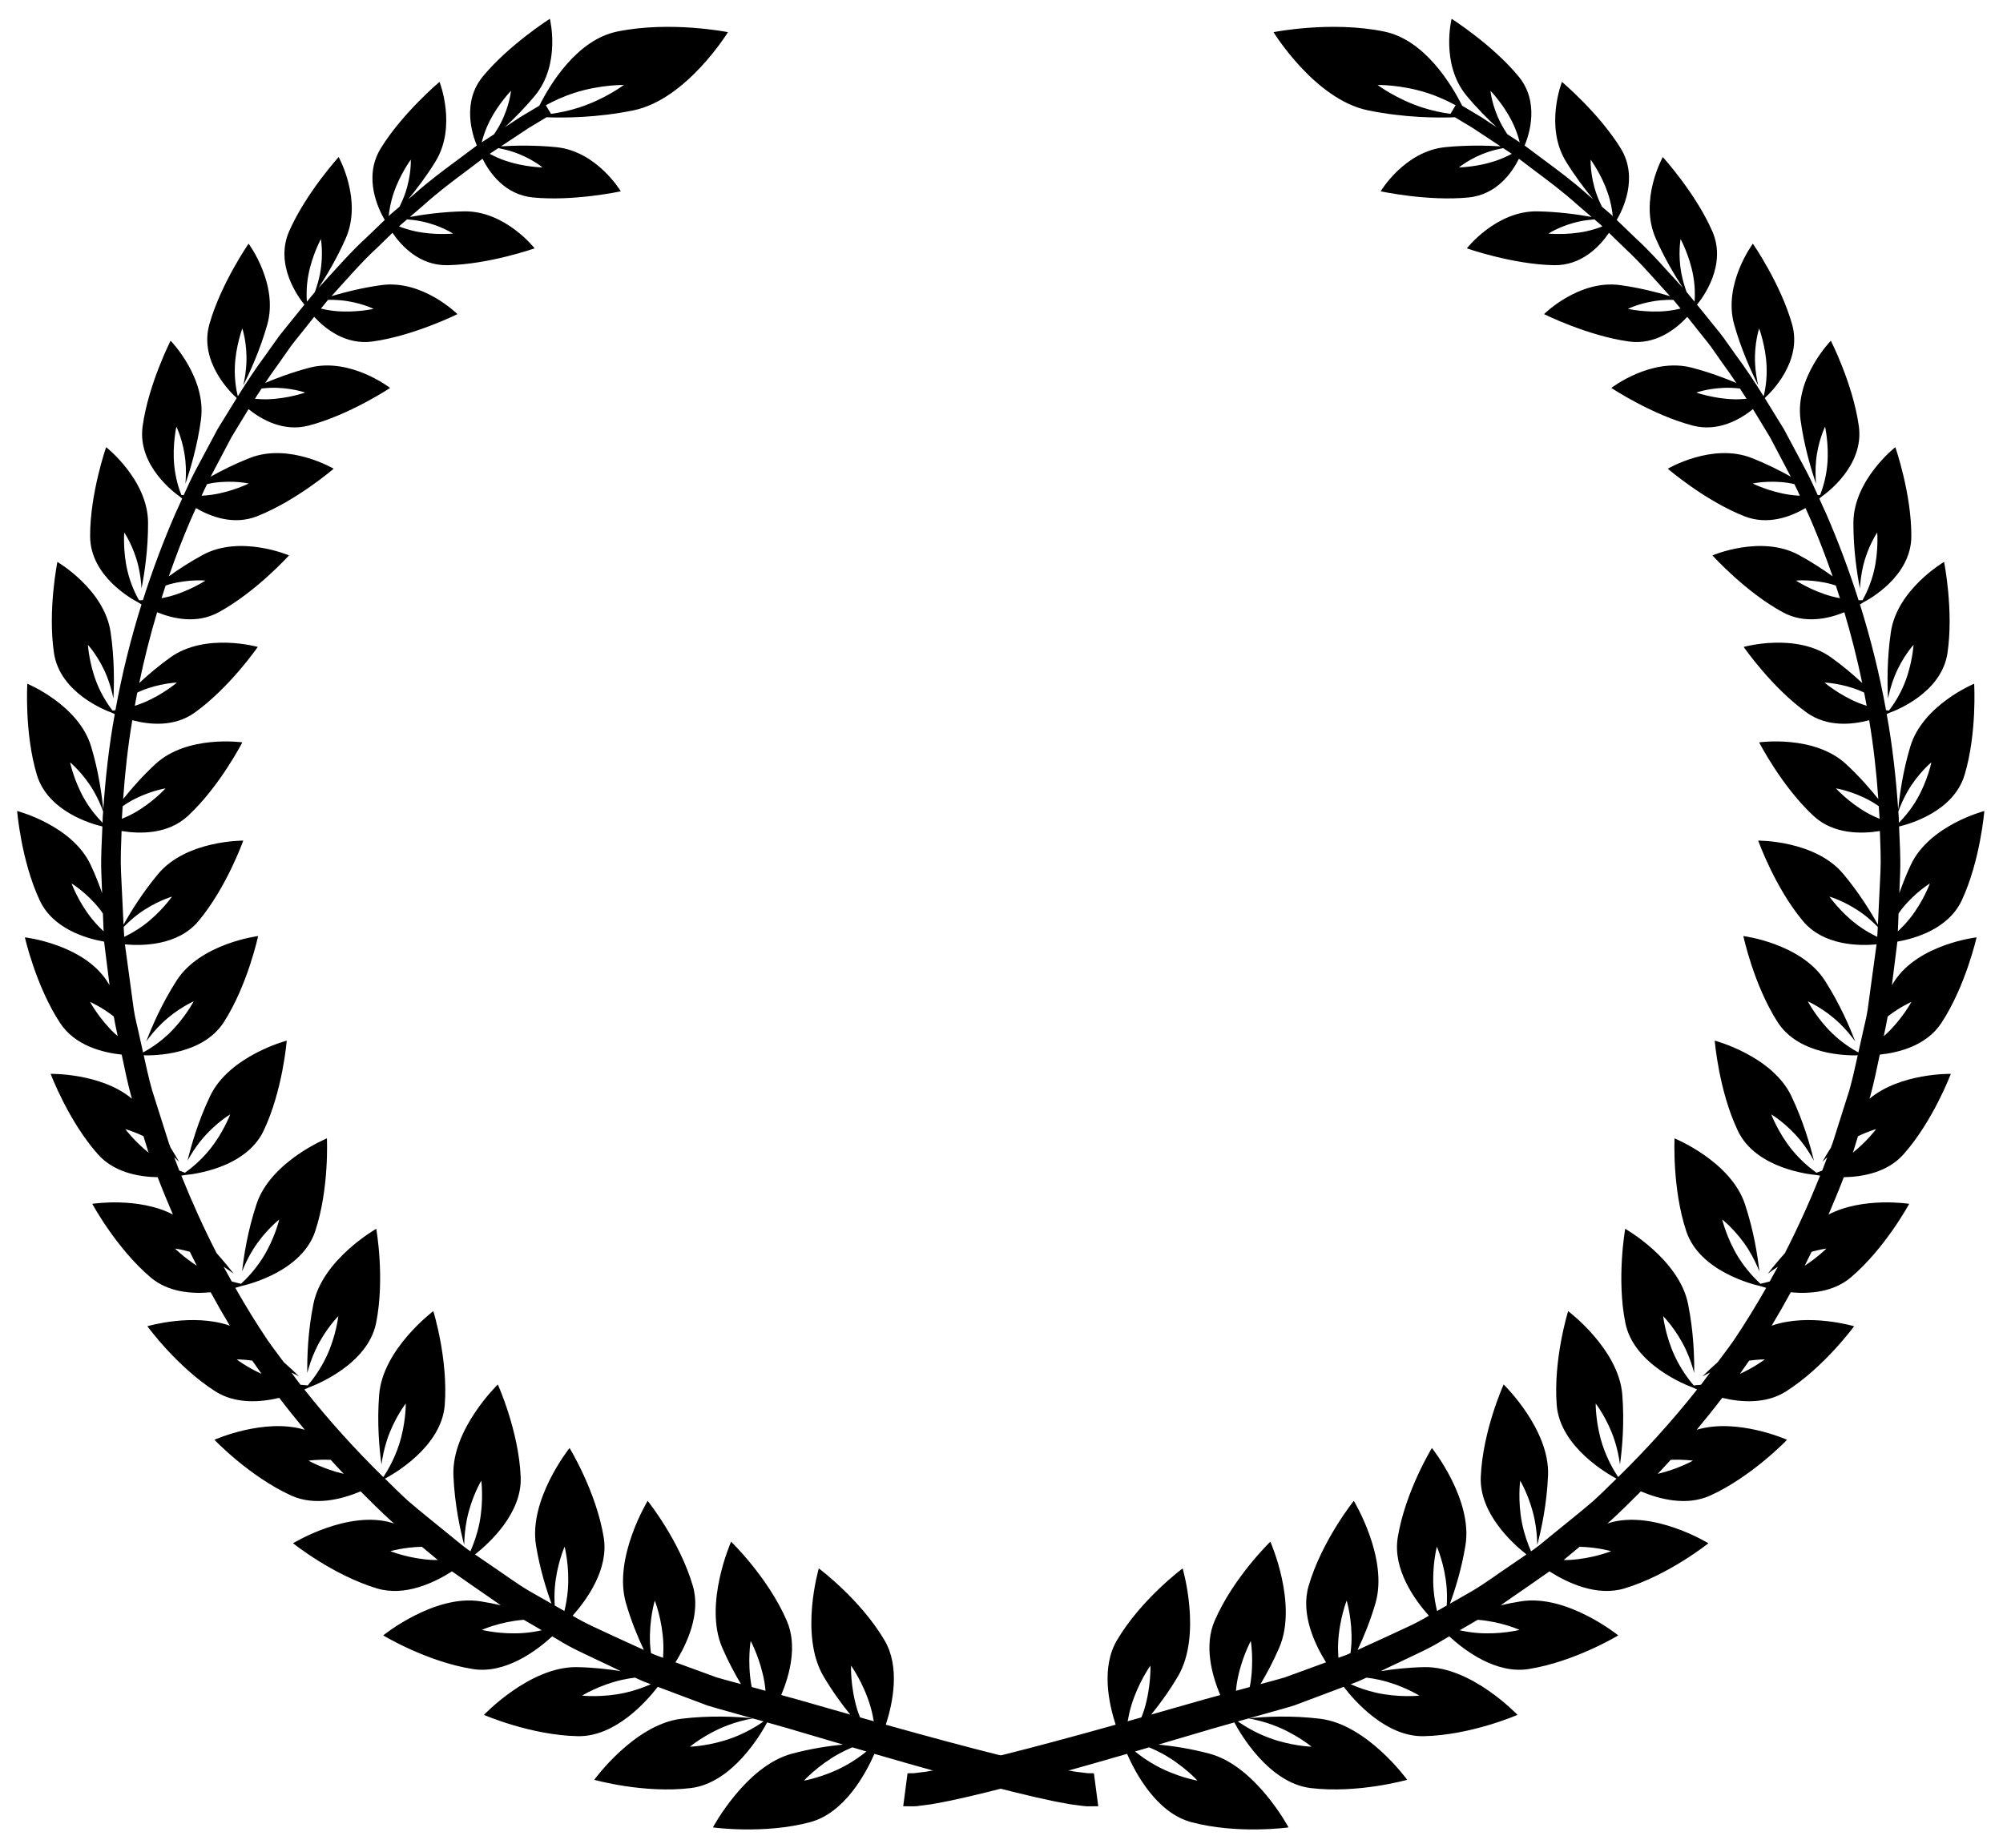 <?xml version="1.0" encoding="UTF-8"?>
<!DOCTYPE svg PUBLIC "-//W3C//DTD SVG 1.1//EN" "http://www.w3.org/Graphics/SVG/1.1/DTD/svg11.dtd">
<svg version="1.1" xmlns="http://www.w3.org/2000/svg" xmlns:xlink="http://www.w3.org/1999/xlink" x="0" y="0" width="505" height="466" viewBox="0, 0, 505, 466">
  <g id="Layer_1">
    <path d="M216.834,433.068 C216.589,432.411 216.33,431.779 216.115,431.068 C214.356,425.237 214.564,420.018 214.564,420.018 C214.564,420.018 217.625,424.251 219.383,430.082 C219.804,431.477 220.083,432.8 220.308,434.059 C219.163,433.732 218.008,433.403 216.834,433.068 z M213.196,445.217 C207.856,448.147 202.706,449.024 202.706,449.024 C202.706,449.024 206.214,445.153 211.555,442.224 C212.696,441.599 213.82,441.075 214.894,440.627 C216.093,440.981 217.279,441.331 218.448,441.675 C217.026,442.816 215.274,444.077 213.196,445.217 z M189.544,425.427 C189.502,425.209 189.44,425.02 189.403,424.797 C188.4,418.864 189.259,413.8 189.259,413.8 C189.259,413.8 191.744,418.354 192.747,424.286 C192.868,425.002 192.935,425.686 193.007,426.369 C191.864,426.06 190.705,425.743 189.544,425.427 z M184.752,438.2 C179.123,440.322 173.938,440.47 173.938,440.47 C173.938,440.47 177.879,437.175 183.509,435.055 C185.79,434.194 187.985,433.667 189.804,433.333 C190.708,433.588 191.635,433.85 192.528,434.1 C190.855,435.253 188.143,436.923 184.752,438.2 z M167.174,418.054 C166.499,417.808 165.851,417.57 165.172,417.323 C164.82,417.184 164.474,417.008 164.125,416.861 C164.027,416.057 163.923,415.255 163.885,414.39 C163.624,408.452 165.087,403.62 165.087,403.62 C165.087,403.62 166.976,408.411 167.237,414.347 C167.295,415.664 167.251,416.889 167.174,418.054 z M157.672,426.855 C151.875,428.156 146.756,427.59 146.756,427.59 C146.756,427.59 151.037,424.91 156.834,423.607 C157.967,423.355 159.064,423.18 160.11,423.051 C160.868,423.39 161.622,423.764 162.386,424.073 C162.964,424.292 163.516,424.5 164.091,424.715 C162.373,425.469 160.194,426.288 157.672,426.855 z M143.176,400.825 C143.02,402.843 142.678,404.687 142.297,406.256 C141.491,405.798 140.67,405.329 139.86,404.867 C139.786,403.485 139.755,402.013 139.88,400.411 C140.333,394.559 142.35,390.024 142.35,390.024 C142.35,390.024 143.63,394.975 143.176,400.825 z M132.288,411.777 C126.439,412.265 121.482,411.012 121.482,411.012 C121.482,411.012 126.006,408.97 131.854,408.483 C131.929,408.477 131.995,408.482 132.069,408.477 C133.587,409.361 135.087,410.234 136.589,411.109 C135.277,411.393 133.852,411.646 132.288,411.777 z M108.911,393.374 C103.124,393.063 98.416,391.164 98.416,391.164 C98.416,391.164 101.801,390.167 106.364,390.055 C107.158,390.711 107.959,391.366 108.744,392.026 C109.298,392.474 109.839,392.932 110.383,393.389 C109.893,393.386 109.42,393.402 108.911,393.374 z M77.792,368.336 C77.792,368.336 80.104,367.988 83.387,368.135 C84.464,369.328 85.557,370.497 86.653,371.663 C81.599,370.487 77.792,368.336 77.792,368.336 z M59.666,342.809 C59.666,342.809 61.255,342.789 63.602,343.11 C64.378,344.231 65.154,345.352 65.946,346.457 C62.21,344.746 59.666,342.809 59.666,342.809 z M44.136,314.854 C44.136,314.854 45.656,315.044 47.865,315.662 C48.434,316.842 49.023,318.009 49.612,319.18 C46.291,317.028 44.136,314.854 44.136,314.854 z M31.602,284.735 C31.602,284.735 33.552,285.259 36.175,286.522 L37.262,290.064 C37.335,290.273 37.416,290.478 37.491,290.688 C33.873,287.805 31.602,284.735 31.602,284.735 z M31.179,233.816 C31.178,233.796 31.177,233.774 31.176,233.755 C32.225,232.693 33.431,231.565 34.864,230.5 C39.171,227.302 43.364,226.102 43.364,226.102 C43.364,226.102 40.573,230.087 36.266,233.286 C34.487,234.607 32.767,235.551 31.316,236.245 C31.27,235.435 31.227,234.625 31.179,233.816 z M29,260.693 C25.036,256.975 22.71,252.661 22.71,252.661 C22.71,252.661 25.492,253.845 28.683,256.325 C28.965,257.986 29.325,259.63 29.679,261.276 C29.451,261.076 29.227,260.907 29,260.693 z M23.055,231.556 C19.716,227.357 18.045,222.787 18.045,222.787 C18.045,222.787 21.788,225.026 25.126,229.225 C25.431,229.608 25.669,229.99 25.945,230.375 C25.994,231.598 26.04,232.812 26.088,234.037 C26.101,234.308 26.117,234.578 26.126,234.849 C25.144,233.936 24.084,232.85 23.055,231.556 z M21.312,201.551 C18.656,196.971 17.666,192.243 17.666,192.243 C17.666,192.243 20.983,194.94 23.64,199.52 C24.674,201.302 25.435,203.086 26.004,204.625 C25.97,205.121 25.924,205.613 25.894,206.111 C25.884,206.566 25.862,207.016 25.847,207.469 C24.638,206.246 22.879,204.253 21.312,201.551 z M30.731,206.362 C30.786,205.336 30.864,204.318 30.929,203.296 C31.562,202.871 32.196,202.442 32.9,202.046 C37.514,199.448 41.742,198.808 41.742,198.808 C41.742,198.808 38.488,202.38 33.874,204.978 C32.776,205.595 31.729,206.069 30.727,206.482 C30.728,206.442 30.731,206.402 30.731,206.362 z M34.611,174.661 C34.94,174.512 35.236,174.345 35.578,174.205 C40.415,172.228 44.604,172.132 44.604,172.132 C44.604,172.132 40.952,175.242 36.115,177.219 C35.384,177.518 34.676,177.762 33.987,177.981 C34.188,176.871 34.394,175.763 34.611,174.661 z M41.756,147.666 C42.09,147.561 42.394,147.436 42.74,147.341 C47.716,145.989 51.8,146.408 51.8,146.408 C51.8,146.408 47.817,149.022 42.841,150.374 C42.11,150.573 41.409,150.72 40.727,150.849 C41.065,149.785 41.403,148.719 41.756,147.666 z M52.204,122.083 C52.727,121.976 53.226,121.849 53.772,121.77 C58.807,121.033 62.727,121.93 62.727,121.93 C62.727,121.93 58.483,124.023 53.448,124.759 C52.523,124.895 51.649,124.966 50.817,125.007 C51.262,124.017 51.733,123.05 52.204,122.083 z M65.942,97.976 C66.685,97.896 67.432,97.816 68.218,97.795 C73.237,97.659 76.941,98.994 76.941,98.994 C76.941,98.994 72.508,100.549 67.49,100.684 C66.321,100.716 65.263,100.652 64.269,100.56 C64.82,99.683 65.383,98.834 65.942,97.976 z M77.763,69.273 C78.681,64.405 80.893,60.297 80.893,60.297 C80.893,60.297 81.616,64.082 80.699,68.95 C80.373,70.674 79.882,72.253 79.389,73.636 C78.71,74.432 78.039,75.256 77.368,76.082 C77.256,74.516 77.229,72.109 77.763,69.273 z M82.565,75.79 C82.62,75.731 82.671,75.672 82.727,75.612 C83.713,75.597 84.748,75.62 85.813,75.717 C90.747,76.162 94.191,77.891 94.191,77.891 C94.191,77.891 89.635,78.898 84.701,78.453 C83.288,78.325 82.031,78.084 80.909,77.817 C81.459,77.139 82.007,76.446 82.565,75.79 z M99.267,48.628 C100.835,43.998 103.569,40.257 103.569,40.257 C103.569,40.257 103.761,44.023 102.194,48.651 C101.769,49.908 101.257,51.048 100.739,52.115 C99.993,52.75 99.29,53.348 98.523,53.999 C98.354,54.162 98.168,54.34 98,54.503 C98.149,52.989 98.492,50.919 99.267,48.628 z M106.29,55.823 C111.074,56.825 114.219,58.903 114.219,58.903 C114.219,58.903 109.608,59.358 104.825,58.357 C103.211,58.018 101.792,57.559 100.61,57.098 C100.736,56.976 100.874,56.841 100.999,56.72 C101.562,56.236 102.075,55.795 102.626,55.321 C103.792,55.417 105.015,55.556 106.29,55.823 z M123.457,30.508 C125.63,26.204 128.832,22.898 128.832,22.898 C128.832,22.898 128.509,26.571 126.334,30.875 C125.79,31.951 125.188,32.928 124.581,33.842 C124.547,33.864 124.52,33.882 124.485,33.906 C123.544,34.523 122.491,35.213 121.453,35.894 C121.813,34.459 122.417,32.566 123.457,30.508 z M129.389,38.308 C133.961,39.839 136.774,42.223 136.774,42.223 C136.774,42.223 132.173,42.123 127.601,40.591 C125.977,40.047 124.597,39.4 123.466,38.788 C124.206,38.296 124.942,37.808 125.632,37.35 C126.829,37.584 128.088,37.872 129.389,38.308 z M157.293,21.427 C157.293,21.427 152.554,24.996 145.972,27.122 C143.409,27.95 140.965,28.429 138.915,28.715 L137.621,26.539 C139.529,25.499 141.98,24.337 144.781,23.433 C151.362,21.307 157.293,21.427 157.293,21.427 z M275.801,447.187 C275.801,447.187 275.426,447.146 274.705,447.152 C274.42,447.199 273.713,447.088 272.959,446.997 C272.181,446.881 271.349,446.844 270.274,446.622 C266.102,445.962 259.793,444.531 251.82,442.552 C243.903,440.575 234.303,437.995 223.331,434.919 C225.13,429.373 226.971,420.358 223.017,413.649 C216.895,403.258 206.441,395.51 206.441,395.51 C206.441,395.51 201.502,412.328 207.625,422.717 C209.822,426.446 212.205,429.701 214.368,432.365 C211.458,431.535 208.469,430.683 205.398,429.808 C202.827,429.05 199.753,428.2 196.966,427.445 C199.14,422.254 201.06,414.954 198.387,408.75 C193.657,397.77 184.328,388.769 184.328,388.769 C184.328,388.769 177.353,404.497 182.083,415.478 C183.561,418.91 185.227,422.025 186.819,424.687 C186.46,424.589 186.122,424.497 185.762,424.399 C184.081,423.931 182.366,423.507 180.664,422.986 C178.991,422.375 177.302,421.757 175.597,421.133 C173.861,420.498 172.063,419.841 170.293,419.194 C173.267,414.422 176.716,406.917 174.685,399.933 C171.372,388.551 163.293,378.473 163.293,378.473 C163.293,378.473 154.51,392.893 157.822,404.275 C159.133,408.783 160.801,412.828 162.34,416.077 C159.815,414.949 157.299,413.745 154.716,412.586 C151.286,410.954 147.708,409.478 144.367,407.437 C147.958,403.405 153.514,395.706 152.213,387.72 C150.324,376.117 143.598,365.147 143.598,365.147 C143.598,365.147 133.248,378.077 135.137,389.68 C136.087,395.517 137.69,400.686 139.053,404.407 C137.221,403.363 135.41,402.331 133.554,401.273 C130.01,399.193 126.692,396.661 123.188,394.337 C122.052,393.558 120.905,392.773 119.761,391.988 C123.363,389.143 131.653,381.581 131.278,372.449 C130.801,360.804 125.51,349.126 125.51,349.126 C125.51,349.126 113.841,360.422 114.318,372.066 C114.616,379.34 116.023,385.78 117.037,389.59 C117.067,387.78 117.228,385.569 117.694,383.241 C118.831,377.559 121.342,373.379 121.342,373.379 C121.342,373.379 122.011,378.412 120.874,384.095 C120.299,386.966 119.378,389.439 118.604,391.196 C118.387,391.048 118.171,390.899 117.954,390.75 C116.228,389.512 114.628,388.087 112.946,386.754 C109.637,384.021 106.21,381.354 102.904,378.496 C100.915,376.692 98.996,374.763 97.055,372.872 C98.918,371.89 111.282,364.995 112.126,354.347 C113.039,342.825 109.252,330.627 109.252,330.627 C109.252,330.627 96.509,340.168 95.596,351.689 C95.025,358.884 95.638,365.408 96.178,369.292 C96.421,367.517 96.84,365.362 97.571,363.136 C99.355,357.699 102.305,353.925 102.305,353.925 C102.305,353.925 102.363,358.965 100.578,364.402 C99.391,368.02 97.691,370.894 96.685,372.417 C96.658,372.419 96.615,372.419 96.587,372.422 C89.621,365.596 82.965,358.255 76.738,350.39 C77.248,350.169 77.621,349.993 77.82,349.895 C79.519,349.273 92.694,344.131 94.819,333.629 C97.092,322.399 94.863,309.869 94.863,309.869 C94.863,309.869 81.293,317.564 79.022,328.792 C77.602,335.808 77.417,342.318 77.477,346.217 C77.927,344.501 78.594,342.436 79.574,340.339 C81.966,335.22 85.295,331.896 85.295,331.896 C85.295,331.896 84.746,336.872 82.354,341.989 C80.762,345.396 78.76,347.999 77.596,349.365 C77.094,349.336 76.456,349.275 75.75,349.193 C74.965,348.191 74.236,347.128 73.465,346.11 C74.147,346.441 74.831,346.775 75.408,347.099 C74.388,346.086 73.085,344.851 71.549,343.505 C70.19,341.658 68.787,339.858 67.474,337.965 C64.596,333.687 61.891,329.269 59.323,324.758 C60.089,324.549 60.663,324.369 60.926,324.282 C62.654,323.895 76.102,320.587 79.459,310.509 C83.048,299.732 82.42,287.067 82.42,287.067 C82.42,287.067 68.275,292.84 64.686,303.617 C62.443,310.349 61.463,316.749 61.043,320.607 C61.691,318.972 62.594,317.023 63.805,315.085 C66.76,310.356 70.407,307.523 70.407,307.523 C70.407,307.523 69.261,312.357 66.306,317.088 C64.339,320.236 62.071,322.536 60.771,323.729 C60.16,323.607 59.331,323.4 58.424,323.147 C57.738,321.918 57.049,320.69 56.386,319.444 C57.322,320.039 58.181,320.637 58.922,321.197 C57.854,319.802 56.372,317.987 54.615,316.024 C51.363,309.663 48.397,303.13 45.722,296.467 C46.169,296.399 46.521,296.336 46.708,296.3 C48.435,296.149 61.91,294.684 66.446,285.179 C71.295,275.014 72.29,262.42 72.29,262.42 C72.29,262.42 57.826,266.227 52.976,276.391 C49.947,282.74 48.184,288.933 47.288,292.685 C48.124,291.158 49.248,289.354 50.668,287.602 C54.137,283.325 58.037,281.015 58.037,281.015 C58.037,281.015 56.312,285.638 52.843,289.914 C50.535,292.761 48.042,294.73 46.628,295.732 C46.226,295.592 45.741,295.409 45.199,295.189 C44.759,294.075 44.345,292.952 43.921,291.832 C44.341,292.222 44.793,292.62 45.154,292.984 C44.579,291.966 43.848,290.738 43.004,289.396 C42.861,289.009 42.707,288.627 42.567,288.239 L38.332,274.871 C37.525,271.981 36.877,269.052 36.237,266.121 C38.983,266.2 51.102,266.06 56.434,257.754 C62.465,248.357 65.076,236.045 65.076,236.045 C65.076,236.045 50.557,237.874 44.525,247.271 C40.757,253.14 38.237,259.024 36.877,262.612 C37.889,261.216 39.214,259.582 40.821,258.04 C44.742,254.278 48.825,252.516 48.825,252.516 C48.825,252.516 46.548,256.854 42.626,260.617 C40.131,263.01 37.608,264.566 36.076,265.401 C35.772,264.015 35.475,262.624 35.148,261.244 C34.678,258.967 34.033,256.711 33.706,254.423 L32.777,247.561 L31.844,240.717 L31.492,238.146 C35.942,238.555 44.843,238.473 50.028,232.286 C57.139,223.799 61.329,211.979 61.329,211.979 C61.329,211.979 47.016,211.863 39.906,220.349 C36.002,225.007 33.034,229.799 31.148,233.178 C30.935,228.736 30.723,224.31 30.512,219.907 C30.353,216.546 30.533,213.031 30.651,209.56 C35.251,210.309 42.312,210.437 47.346,205.78 C55.405,198.327 61.094,187.202 61.094,187.202 C61.094,187.202 47.241,185.226 39.182,192.679 C35.917,195.698 33.202,198.81 31.046,201.5 C31.519,194.772 32.253,188.127 33.354,181.618 C37.711,182.774 43.951,183.376 49.071,179.715 C57.925,173.386 64.991,163.136 64.991,163.136 C64.991,163.136 51.83,159.436 42.976,165.765 C39.98,167.906 37.339,170.164 35.1,172.244 C36.373,166.152 37.881,160.189 39.615,154.392 C43.685,156.051 49.627,157.377 55.083,154.419 C64.569,149.275 72.865,140.054 72.865,140.054 C72.865,140.054 60.592,134.798 51.106,139.941 C47.915,141.672 45.02,143.57 42.563,145.335 C44.234,140.53 46.035,135.837 47.982,131.306 C48.475,130.245 48.935,129.185 49.404,128.123 C53.131,130.304 58.906,132.512 64.81,130.187 C74.765,126.265 84.127,118.198 84.127,118.198 C84.127,118.198 72.905,111.578 62.949,115.499 C59.271,116.948 55.909,118.639 53.112,120.2 C54.888,116.831 56.639,113.507 58.361,110.242 C59.807,107.85 61.229,105.497 62.656,103.174 C65.955,105.823 71.48,108.979 77.834,107.319 C88.099,104.638 98.358,97.829 98.358,97.829 C98.358,97.829 88.313,90.042 78.049,92.723 C73.844,93.822 69.975,95.256 66.854,96.568 C67.947,94.928 69.057,93.317 70.207,91.764 C71.217,90.323 72.216,88.897 73.205,87.485 C74.228,86.1 75.329,84.797 76.369,83.471 C77.337,82.275 78.277,81.081 79.214,79.9 C82.003,82.918 87.157,87.05 93.919,86.118 C104.341,84.682 115.326,79.215 115.326,79.215 C115.326,79.215 106.559,70.461 96.138,71.898 C91.389,72.552 86.983,73.659 83.58,74.672 C87.528,70.342 91.16,66.078 95.048,62.514 C96.393,61.205 97.663,59.967 98.95,58.714 C101.178,61.978 105.76,67.008 112.827,66.875 C123.257,66.679 134.791,62.628 134.791,62.628 C134.791,62.628 127.381,53.102 116.951,53.298 C111.773,53.396 106.928,54.062 103.34,54.709 C104.522,53.693 105.732,52.653 106.86,51.683 C110.55,48.359 114.185,45.657 117.463,43.204 C118.941,42.086 120.324,41.038 121.656,40.029 C123.351,43.437 127.193,49.074 134.317,49.788 C144.61,50.82 156.514,48.246 156.514,48.246 C156.514,48.246 150.52,38.142 140.226,37.109 C134.96,36.582 129.961,36.68 126.31,36.9 C126.342,36.879 126.38,36.854 126.412,36.833 C129.096,35.056 131.379,33.545 133.229,32.319 C135.309,31.066 136.829,30.149 137.792,29.568 C142.109,29.74 150.472,29.72 159.706,27.827 C173.122,25.075 183.532,8.11 183.532,8.11 C183.532,8.11 169.045,5.2 155.629,7.952 C145.398,10.05 138.619,21.387 135.971,26.659 C134.98,27.25 133.432,28.173 131.327,29.428 C130.169,30.186 128.785,31.091 127.298,32.065 C129.658,29.871 132.325,27.198 134.882,24.106 C141.474,16.133 138.632,4.734 138.632,4.734 C138.632,4.734 128.357,11.275 121.765,19.247 C116.392,25.744 119.054,33.903 120.223,36.701 C120.196,36.719 120.176,36.732 120.149,36.749 C118.654,37.867 117.063,39.055 115.384,40.31 C112.009,42.805 108.267,45.561 104.509,48.909 C104,49.342 103.44,49.817 102.92,50.26 C105.059,47.673 107.532,44.411 109.784,40.752 C115.252,31.868 110.811,20.645 110.811,20.645 C110.811,20.645 101.462,28.523 95.995,37.407 C91.438,44.812 95.515,52.953 97.002,55.463 C95.507,56.903 94.011,58.343 92.439,59.856 C88.335,63.584 84.506,68.064 80.309,72.599 C82.346,69.495 84.989,65.075 87.189,60.059 C91.415,50.425 85.383,39.603 85.383,39.603 C85.383,39.603 77.129,48.679 72.903,58.314 C69.171,66.823 75.275,75.026 76.752,76.827 C75.624,78.228 74.49,79.649 73.322,81.076 C72.257,82.42 71.13,83.741 70.081,85.146 C69.066,86.577 68.042,88.023 67.006,89.484 C64.564,92.748 62.273,96.242 60.01,99.848 C59.987,99.842 59.951,99.835 59.929,99.829 C59.571,98.351 59.064,95.59 59.22,92.253 C59.453,87.237 61.093,82.835 61.093,82.835 C61.093,82.835 62.356,86.565 62.123,91.58 C62.028,93.634 61.696,95.58 61.337,97.168 C63.014,93.848 65.584,88.229 67.385,81.85 C70.265,71.639 62.674,61.444 62.674,61.444 C62.674,61.444 55.668,71.57 52.787,81.781 C50.093,91.331 58.435,99.238 59.528,100.222 C59.562,100.261 59.624,100.329 59.674,100.387 C58.068,102.958 56.47,105.575 54.842,108.237 C53.022,111.647 51.171,115.114 49.291,118.634 C48.223,120.652 47.263,122.75 46.313,124.87 C46.117,124.848 45.879,124.827 45.713,124.805 C45.143,123.361 44.241,120.649 43.921,117.279 C43.443,112.213 44.468,107.595 44.468,107.595 C44.468,107.595 46.27,111.19 46.749,116.256 C46.946,118.331 46.888,120.324 46.753,121.962 C47.97,118.428 49.759,112.476 50.663,105.853 C52.111,95.251 43.017,85.919 43.017,85.919 C43.017,85.919 37.402,96.928 35.954,107.529 C34.6,117.444 44.126,124.388 45.366,125.247 C45.475,125.344 45.678,125.516 45.928,125.721 C45.344,127.028 44.767,128.336 44.152,129.643 C41.146,136.564 38.42,143.827 36.023,151.354 C35.675,151.361 35.314,151.37 35.041,151.366 C34.26,149.991 32.96,147.386 32.157,144.05 C30.95,139.037 31.324,134.289 31.324,134.289 C31.324,134.289 33.657,137.668 34.865,142.68 C35.359,144.734 35.586,146.737 35.684,148.394 C36.406,144.706 37.361,138.527 37.328,131.786 C37.274,120.995 26.761,112.764 26.761,112.764 C26.761,112.764 22.668,124.473 22.723,135.264 C22.773,145.357 33.379,151.144 34.753,151.852 C34.918,151.963 35.236,152.17 35.674,152.432 C33.005,160.96 30.774,169.832 29.12,178.991 C29.113,179.024 29.109,179.058 29.102,179.09 C28.857,179.125 28.575,179.169 28.371,179.191 C27.384,177.918 25.697,175.481 24.407,172.252 C22.468,167.399 22.166,162.612 22.166,162.612 C22.166,162.612 25.009,165.691 26.948,170.543 C27.743,172.531 28.259,174.502 28.596,176.144 C28.797,172.371 28.877,166.084 27.877,159.358 C26.276,148.593 14.469,141.7 14.469,141.7 C14.469,141.7 12.008,153.904 13.609,164.67 C15.106,174.737 26.66,179.179 28.15,179.712 C28.3,179.787 28.581,179.919 28.935,180.075 C27.497,187.929 26.597,195.993 26.037,204.163 C25.666,200.334 24.84,194.442 22.982,188.261 C19.823,177.749 6.885,172.419 6.885,172.419 C6.885,172.419 6.138,184.891 9.297,195.403 C12.096,204.717 23.293,207.826 25.814,208.415 C25.664,212.271 25.4,216.091 25.548,220.123 C25.613,221.811 25.679,223.517 25.745,225.211 C24.953,222.955 24.004,220.55 22.869,218.119 C18.182,208.088 4.321,204.515 4.321,204.515 C4.321,204.515 5.328,217.016 10.014,227.046 C13.388,234.269 21.796,236.671 26.251,237.453 C26.252,237.481 26.251,237.51 26.254,237.538 L26.697,241.078 L27.622,248.428 C27.398,248.075 27.185,247.722 26.952,247.368 C20.816,238.039 6.276,236.372 6.276,236.372 C6.276,236.372 9.025,248.656 15.161,257.984 C18.907,263.679 25.837,265.435 30.681,265.944 C31.411,269.412 32.121,272.887 33.044,276.313 L33.278,277.075 C25.44,270.532 12.769,270.798 12.769,270.798 C12.769,270.798 17.2,282.63 24.668,291.06 C28.727,295.642 34.927,296.773 39.751,296.856 C40.965,300.029 42.264,303.166 43.605,306.282 C34.909,301.738 23.267,303.575 23.267,303.575 C23.267,303.575 29.287,314.735 37.939,322.097 C42.377,325.872 48.349,326.326 53.122,325.88 C54.672,328.723 56.271,331.534 57.94,334.297 C48.601,331.033 37.156,334.441 37.156,334.441 C37.156,334.441 44.644,344.731 54.314,350.875 C59.367,354.086 65.602,353.648 70.406,352.5 C72.497,355.242 74.649,357.915 76.834,360.547 C66.622,357.472 54.057,363.075 54.057,363.075 C54.057,363.075 62.875,372.317 73.384,377.121 C79.321,379.834 86.116,378.104 90.917,376.085 C93.398,378.593 95.911,381.053 98.475,383.418 C98.775,383.684 99.085,383.931 99.387,384.193 C99.22,384.142 99.06,384.085 98.891,384.032 C87.73,380.674 73.887,389.169 73.887,389.169 C73.887,389.169 83.884,397.196 95.043,400.555 C102.021,402.656 109.401,399.166 113.964,396.256 C115.73,397.49 117.488,398.722 119.236,399.943 C121.613,401.553 123.927,403.208 126.262,404.806 C124.615,404.427 122.886,404.083 121.096,403.803 C109.483,401.98 96.612,412.403 96.612,412.403 C96.612,412.403 107.621,419.066 119.234,420.889 C127.439,422.177 135.309,416.239 139.224,412.644 C139.722,412.934 140.236,413.232 140.731,413.523 C144.237,415.733 148.006,417.324 151.619,419.082 C153.271,419.844 154.892,420.639 156.51,421.417 C153.28,420.899 149.521,420.478 145.486,420.405 C133.632,420.19 122.017,432.445 122.017,432.445 C122.017,432.445 133.858,437.603 145.712,437.816 C155.135,437.987 163.001,429.052 165.839,425.372 C168.285,426.293 170.744,427.219 173.13,428.115 C174.889,428.775 176.633,429.431 178.359,430.079 C180.115,430.633 181.884,431.09 183.618,431.593 C185.687,432.175 187.675,432.734 189.691,433.303 C185.688,432.895 179.084,432.533 171.772,433.423 C159.902,434.867 149.828,448.816 149.828,448.816 C149.828,448.816 162.303,452.342 174.171,450.899 C184.784,449.606 191.997,437.009 193.409,434.349 C193.546,434.387 193.694,434.429 193.832,434.468 C197.298,435.428 200.012,436.219 203.24,437.19 C206.427,438.128 209.523,439.043 212.537,439.931 C208.861,440.292 204.377,440.966 199.645,442.235 C187.998,445.36 179.741,460.822 179.741,460.822 C179.741,460.822 192.628,462.616 204.275,459.491 C213,457.149 218.328,447.149 220.458,442.269 C220.601,442.312 220.757,442.357 220.899,442.399 C232.01,445.625 241.736,448.336 249.816,450.432 C257.91,452.515 264.295,454.035 268.89,454.811 C269.991,455.048 271.121,455.14 272.016,455.274 C272.942,455.39 273.643,455.521 274.511,455.501 C276.083,455.487 276.893,455.482 276.893,455.482 L275.801,447.187" fill="#000000"/>
    <path d="M473.011,284.735 C473.011,284.735 470.74,287.805 467.122,290.688 C467.196,290.478 467.277,290.273 467.35,290.064 L468.437,286.522 C471.06,285.259 473.011,284.735 473.011,284.735 z M455,319.18 C455.589,318.009 456.178,316.842 456.749,315.662 C458.958,315.044 460.477,314.854 460.477,314.854 C460.477,314.854 458.321,317.028 455,319.18 z M438.667,346.457 C439.459,345.352 440.235,344.231 441.01,343.11 C443.359,342.789 444.947,342.809 444.947,342.809 C444.947,342.809 442.403,344.746 438.667,346.457 z M417.959,371.663 C419.055,370.497 420.148,369.328 421.225,368.135 C424.509,367.988 426.821,368.336 426.821,368.336 C426.821,368.336 423.014,370.487 417.959,371.663 z M406.198,391.164 C406.198,391.164 401.489,393.063 395.702,393.374 C395.192,393.402 394.719,393.386 394.23,393.389 C394.774,392.932 395.314,392.474 395.868,392.026 C396.652,391.366 397.455,390.711 398.249,390.055 C402.811,390.167 406.198,391.164 406.198,391.164 z M383.129,411.012 C383.129,411.012 378.172,412.265 372.325,411.777 C370.76,411.646 369.335,411.393 368.023,411.109 C369.526,410.234 371.026,409.361 372.543,408.477 C372.618,408.482 372.683,408.477 372.758,408.483 C378.607,408.97 383.129,411.012 383.129,411.012 z M364.752,404.867 C363.942,405.329 363.121,405.798 362.316,406.256 C361.936,404.687 361.592,402.843 361.437,400.825 C360.982,394.975 362.263,390.024 362.263,390.024 C362.263,390.024 364.28,394.559 364.733,400.411 C364.857,402.013 364.828,403.485 364.752,404.867 z M357.857,427.59 C357.857,427.59 352.738,428.156 346.94,426.855 C344.418,426.288 342.24,425.469 340.522,424.715 C341.096,424.5 341.648,424.292 342.227,424.073 C342.991,423.764 343.745,423.39 344.502,423.051 C345.548,423.18 346.646,423.354 347.778,423.607 C353.576,424.91 357.857,427.59 357.857,427.59 z M339.441,417.323 C338.761,417.57 338.114,417.808 337.439,418.054 C337.363,416.889 337.317,415.664 337.375,414.347 C337.637,408.411 339.524,403.62 339.524,403.62 C339.524,403.62 340.99,408.452 340.728,414.39 C340.69,415.255 340.584,416.057 340.489,416.861 C340.138,417.008 339.792,417.184 339.441,417.323 z M315.21,424.797 C315.173,425.02 315.111,425.209 315.069,425.427 C313.908,425.743 312.749,426.06 311.605,426.369 C311.677,425.686 311.746,425.002 311.866,424.286 C312.869,418.354 315.354,413.8 315.354,413.8 C315.354,413.8 316.212,418.864 315.21,424.797 z M321.102,435.055 C326.733,437.175 330.675,440.47 330.675,440.47 C330.675,440.47 325.491,440.322 319.86,438.2 C316.47,436.923 313.757,435.253 312.084,434.1 C312.977,433.85 313.905,433.588 314.809,433.333 C316.628,433.667 318.823,434.194 321.102,435.055 z M293.058,442.224 C298.398,445.153 301.908,449.024 301.908,449.024 C301.908,449.024 296.756,448.147 291.417,445.217 C289.338,444.077 287.586,442.816 286.165,441.675 C287.333,441.331 288.519,440.981 289.718,440.627 C290.793,441.075 291.917,441.599 293.058,442.224 z M285.23,430.082 C286.988,424.251 290.048,420.018 290.048,420.018 C290.048,420.018 290.256,425.237 288.498,431.068 C288.282,431.779 288.024,432.411 287.778,433.068 C286.604,433.403 285.451,433.732 284.305,434.059 C284.529,432.8 284.808,431.477 285.23,430.082 z M468.346,233.286 C464.04,230.087 461.249,226.102 461.249,226.102 C461.249,226.102 465.441,227.302 469.749,230.5 C471.182,231.565 472.388,232.693 473.436,233.755 C473.436,233.774 473.435,233.796 473.434,233.816 C473.385,234.625 473.343,235.435 473.295,236.245 C471.845,235.551 470.125,234.607 468.346,233.286 z M475.93,256.325 C479.12,253.845 481.903,252.661 481.903,252.661 C481.903,252.661 479.577,256.975 475.614,260.693 C475.385,260.907 475.162,261.076 474.934,261.276 C475.289,259.63 475.648,257.986 475.93,256.325 z M470.739,204.978 C466.125,202.38 462.871,198.808 462.871,198.808 C462.871,198.808 467.099,199.448 471.713,202.046 C472.417,202.442 473.05,202.871 473.683,203.296 C473.748,204.318 473.828,205.336 473.882,206.362 C473.883,206.402 473.885,206.442 473.885,206.482 C472.884,206.069 471.836,205.595 470.739,204.978 z M468.497,177.219 C463.661,175.242 460.008,172.132 460.008,172.132 C460.008,172.132 464.198,172.228 469.035,174.205 C469.376,174.345 469.672,174.511 470.002,174.661 C470.219,175.763 470.424,176.871 470.625,177.981 C469.937,177.762 469.228,177.518 468.497,177.219 z M461.771,150.374 C456.794,149.022 452.811,146.408 452.811,146.408 C452.811,146.408 456.897,145.989 461.874,147.341 C462.218,147.436 462.522,147.561 462.858,147.666 C463.209,148.719 463.547,149.785 463.885,150.849 C463.205,150.72 462.502,150.573 461.771,150.374 z M451.164,124.759 C446.129,124.023 441.886,121.93 441.886,121.93 C441.886,121.93 445.806,121.033 450.84,121.77 C451.387,121.849 451.887,121.976 452.408,122.083 C452.88,123.05 453.351,124.017 453.794,125.007 C452.964,124.966 452.09,124.895 451.164,124.759 z M437.123,100.684 C432.105,100.549 427.671,98.994 427.671,98.994 C427.671,98.994 431.375,97.659 436.394,97.795 C437.181,97.816 437.928,97.896 438.669,97.976 C439.23,98.834 439.792,99.683 440.343,100.56 C439.35,100.652 438.292,100.716 437.123,100.684 z M427.244,76.082 C426.574,75.256 425.903,74.432 425.224,73.635 C424.73,72.252 424.239,70.674 423.916,68.95 C422.997,64.082 423.72,60.297 423.72,60.297 C423.72,60.297 425.932,64.405 426.85,69.273 C427.384,72.109 427.356,74.516 427.244,76.082 z M419.911,78.453 C414.977,78.898 410.422,77.891 410.422,77.891 C410.422,77.891 413.866,76.162 418.799,75.717 C419.864,75.62 420.901,75.597 421.886,75.612 C421.941,75.672 421.993,75.731 422.048,75.79 C422.606,76.446 423.153,77.139 423.703,77.817 C422.582,78.084 421.325,78.325 419.911,78.453 z M406.089,53.999 C405.322,53.348 404.621,52.75 403.874,52.115 C403.355,51.048 402.843,49.908 402.418,48.651 C400.852,44.023 401.043,40.257 401.043,40.257 C401.043,40.257 403.777,43.998 405.345,48.628 C406.122,50.919 406.463,52.989 406.613,54.503 C406.444,54.34 406.258,54.162 406.089,53.999 z M399.788,58.357 C395.004,59.358 390.393,58.903 390.393,58.903 C390.393,58.903 393.538,56.825 398.323,55.823 C399.598,55.556 400.821,55.417 401.986,55.321 C402.537,55.795 403.049,56.236 403.613,56.72 C403.739,56.841 403.877,56.976 404.002,57.098 C402.822,57.559 401.402,58.018 399.788,58.357 z M380.126,33.906 C380.093,33.882 380.065,33.864 380.031,33.842 C379.425,32.928 378.822,31.951 378.278,30.875 C376.105,26.571 375.782,22.898 375.782,22.898 C375.782,22.898 378.982,26.204 381.156,30.508 C382.195,32.566 382.799,34.459 383.16,35.894 C382.122,35.213 381.069,34.523 380.126,33.906 z M377.012,40.591 C372.44,42.123 367.839,42.223 367.839,42.223 C367.839,42.223 370.651,39.839 375.223,38.308 C376.525,37.872 377.784,37.584 378.981,37.35 C379.67,37.808 380.406,38.296 381.146,38.788 C380.015,39.4 378.636,40.047 377.012,40.591 z M358.64,27.122 C352.059,24.996 347.32,21.427 347.32,21.427 C347.32,21.427 353.25,21.307 359.833,23.433 C362.632,24.337 365.083,25.5 366.993,26.54 L365.699,28.715 C363.648,28.429 361.203,27.95 358.64,27.122 z M478.526,234.037 C478.573,232.812 478.62,231.598 478.667,230.375 C478.944,229.99 479.182,229.608 479.486,229.225 C482.824,225.026 486.567,222.787 486.567,222.787 C486.567,222.787 484.896,227.357 481.558,231.556 C480.528,232.85 479.469,233.936 478.486,234.849 C478.496,234.578 478.511,234.308 478.526,234.037 z M480.972,199.52 C483.629,194.94 486.947,192.243 486.947,192.243 C486.947,192.243 485.958,196.971 483.301,201.551 C481.735,204.253 479.976,206.246 478.767,207.469 C478.751,207.016 478.728,206.566 478.719,206.111 C478.688,205.613 478.643,205.121 478.609,204.625 C479.177,203.086 479.939,201.302 480.972,199.52 z M473.932,265.944 C478.775,265.435 485.707,263.679 489.451,257.984 C495.587,248.656 498.336,236.372 498.336,236.372 C498.336,236.372 483.797,238.039 477.661,247.368 C477.427,247.722 477.213,248.075 476.991,248.428 L477.022,248.176 L477.916,241.078 L478.358,237.538 C478.36,237.51 478.359,237.481 478.363,237.453 C482.816,236.671 491.223,234.269 494.599,227.046 C499.285,217.016 500.292,204.515 500.292,204.515 C500.292,204.515 486.43,208.088 481.744,218.119 C480.609,220.55 479.66,222.955 478.868,225.211 C478.933,223.517 479,221.811 479.065,220.123 C479.211,216.091 478.949,212.271 478.797,208.415 C481.319,207.826 492.515,204.717 495.315,195.403 C498.474,184.891 497.727,172.419 497.727,172.419 C497.727,172.419 484.789,177.749 481.63,188.261 C479.773,194.442 478.947,200.334 478.575,204.163 C478.016,195.993 477.116,187.929 475.677,180.075 C476.032,179.919 476.312,179.787 476.463,179.712 C477.954,179.179 489.506,174.737 491.003,164.67 C492.604,153.904 490.143,141.7 490.143,141.7 C490.143,141.7 478.336,148.593 476.736,159.358 C475.735,166.084 475.816,172.371 476.017,176.144 C476.354,174.502 476.871,172.531 477.665,170.543 C479.605,165.691 482.447,162.612 482.447,162.612 C482.447,162.612 482.144,167.399 480.206,172.252 C478.916,175.481 477.228,177.918 476.242,179.191 C476.038,179.169 475.756,179.125 475.51,179.09 C475.504,179.058 475.5,179.024 475.493,178.991 C473.838,169.832 471.607,160.96 468.939,152.432 C469.376,152.17 469.695,151.963 469.86,151.852 C471.233,151.144 481.839,145.357 481.89,135.264 C481.945,124.473 477.852,112.764 477.852,112.764 C477.852,112.764 467.34,120.995 467.285,131.786 C467.251,138.527 468.206,144.706 468.928,148.394 C469.026,146.737 469.253,144.734 469.749,142.68 C470.956,137.668 473.289,134.289 473.289,134.289 C473.289,134.289 473.664,139.037 472.455,144.05 C471.651,147.386 470.353,149.991 469.572,151.366 C469.298,151.37 468.938,151.361 468.589,151.354 C466.192,143.827 463.465,136.564 460.46,129.643 C459.846,128.336 459.269,127.028 458.685,125.721 C458.934,125.516 459.138,125.344 459.249,125.247 C460.487,124.388 470.012,117.444 468.659,107.529 C467.211,96.928 461.595,85.919 461.595,85.919 C461.595,85.919 452.501,95.251 453.95,105.853 C454.853,112.476 456.644,118.428 457.86,121.962 C457.724,120.324 457.667,118.331 457.864,116.256 C458.342,111.19 460.144,107.595 460.144,107.595 C460.144,107.595 461.17,112.213 460.691,117.279 C460.372,120.649 459.469,123.361 458.899,124.805 C458.733,124.827 458.496,124.848 458.3,124.87 C457.349,122.75 456.39,120.652 455.322,118.634 C453.442,115.114 451.59,111.647 449.77,108.237 C448.143,105.575 446.544,102.958 444.938,100.387 C444.989,100.329 445.05,100.261 445.084,100.222 C446.177,99.238 454.519,91.331 451.826,81.781 C448.946,71.57 441.939,61.444 441.939,61.444 C441.939,61.444 434.347,71.639 437.228,81.85 C439.028,88.229 441.599,93.848 443.276,97.168 C442.917,95.58 442.585,93.634 442.49,91.58 C442.257,86.565 443.519,82.835 443.519,82.835 C443.519,82.835 445.16,87.237 445.392,92.253 C445.548,95.59 445.042,98.351 444.684,99.829 C444.662,99.835 444.626,99.842 444.603,99.848 C442.339,96.242 440.049,92.748 437.607,89.484 C436.572,88.023 435.545,86.577 434.531,85.146 C433.483,83.741 432.356,82.42 431.291,81.076 C430.123,79.649 428.989,78.228 427.86,76.827 C429.338,75.025 435.442,66.823 431.709,58.314 C427.484,48.679 419.229,39.603 419.229,39.603 C419.229,39.603 413.198,50.425 417.423,60.059 C419.623,65.075 422.266,69.495 424.304,72.599 C420.106,68.064 416.277,63.584 412.172,59.856 C410.601,58.343 409.106,56.903 407.611,55.463 C409.097,52.952 413.174,44.812 408.618,37.407 C403.15,28.523 393.803,20.645 393.803,20.645 C393.803,20.645 389.361,31.868 394.828,40.752 C397.081,44.411 399.553,47.672 401.693,50.26 C401.172,49.817 400.613,49.341 400.104,48.909 C396.344,45.561 392.603,42.805 389.229,40.31 C387.549,39.055 385.959,37.867 384.463,36.749 C384.438,36.732 384.416,36.719 384.389,36.701 C385.559,33.903 388.221,25.744 382.848,19.247 C376.255,11.275 365.981,4.734 365.981,4.734 C365.981,4.734 363.138,16.133 369.731,24.106 C372.288,27.198 374.956,29.871 377.315,32.065 C375.827,31.091 374.445,30.186 373.287,29.428 C371.18,28.173 369.633,27.25 368.642,26.658 C365.994,21.387 359.215,10.05 348.983,7.952 C335.568,5.2 321.081,8.11 321.081,8.11 C321.081,8.11 331.491,25.075 344.907,27.827 C354.14,29.72 362.503,29.74 366.821,29.568 C367.784,30.149 369.305,31.066 371.384,32.319 C373.234,33.545 375.516,35.056 378.202,36.833 C378.232,36.854 378.271,36.879 378.302,36.9 C374.653,36.68 369.653,36.582 364.387,37.109 C354.093,38.142 348.098,48.246 348.098,48.246 C348.098,48.246 360.003,50.82 370.295,49.788 C377.418,49.074 381.262,43.437 382.957,40.029 C384.288,41.038 385.671,42.086 387.15,43.204 C390.427,45.657 394.062,48.359 397.753,51.683 C398.881,52.653 400.09,53.693 401.273,54.709 C397.684,54.062 392.839,53.396 387.662,53.298 C377.233,53.102 369.822,62.628 369.822,62.628 C369.822,62.628 381.355,66.679 391.785,66.875 C398.853,67.008 403.435,61.978 405.662,58.714 C406.949,59.967 408.22,61.205 409.564,62.514 C413.454,66.078 417.084,70.342 421.033,74.672 C417.63,73.659 413.223,72.552 408.475,71.898 C398.053,70.461 389.287,79.215 389.287,79.215 C389.287,79.215 400.272,84.682 410.693,86.118 C417.456,87.05 422.61,82.918 425.398,79.9 C426.335,81.081 427.275,82.275 428.244,83.471 C429.284,84.797 430.385,86.1 431.409,87.485 C432.397,88.897 433.396,90.323 434.405,91.764 C435.555,93.317 436.666,94.928 437.759,96.568 C434.637,95.256 430.769,93.822 426.564,92.723 C416.299,90.042 406.253,97.829 406.253,97.829 C406.253,97.829 416.514,104.638 426.779,107.319 C433.131,108.979 438.658,105.823 441.958,103.174 C443.383,105.497 444.806,107.85 446.251,110.242 C447.973,113.507 449.725,116.831 451.5,120.2 C448.705,118.639 445.341,116.948 441.664,115.499 C431.708,111.578 420.485,118.198 420.485,118.198 C420.485,118.198 429.848,126.265 439.802,130.187 C445.708,132.512 451.481,130.304 455.209,128.123 C455.678,129.185 456.138,130.245 456.63,131.306 C458.578,135.837 460.378,140.53 462.05,145.335 C459.592,143.57 456.698,141.672 453.506,139.941 C444.02,134.798 431.748,140.054 431.748,140.054 C431.748,140.054 440.043,149.275 449.53,154.419 C454.986,157.377 460.928,156.051 464.998,154.392 C466.732,160.189 468.239,166.152 469.512,172.244 C467.274,170.164 464.632,167.906 461.637,165.765 C452.784,159.436 439.621,163.136 439.621,163.136 C439.621,163.136 446.687,173.386 455.542,179.715 C460.662,183.376 466.903,182.774 471.259,181.618 C472.36,188.127 473.094,194.773 473.566,201.501 C471.411,198.81 468.696,195.699 465.43,192.679 C457.372,185.226 443.519,187.202 443.519,187.202 C443.519,187.202 449.208,198.327 457.266,205.78 C462.301,210.437 469.363,210.309 473.961,209.56 C474.081,213.031 474.259,216.546 474.101,219.907 C473.889,224.31 473.677,228.736 473.465,233.178 C471.579,229.799 468.611,225.007 464.707,220.349 C457.596,211.863 443.283,211.979 443.283,211.979 C443.283,211.979 447.473,223.799 454.584,232.286 C459.77,238.473 468.67,238.554 473.121,238.146 L471.835,247.561 L470.906,254.423 C470.58,256.711 469.935,258.967 469.465,261.244 C469.137,262.624 468.84,264.015 468.536,265.401 C467.003,264.566 464.481,263.01 461.988,260.617 C458.065,256.854 455.788,252.516 455.788,252.516 C455.788,252.516 459.87,254.278 463.792,258.04 C465.399,259.582 466.725,261.216 467.735,262.612 C466.375,259.024 463.856,253.14 460.088,247.271 C454.057,237.874 439.537,236.045 439.537,236.045 C439.537,236.045 442.148,248.357 448.179,257.754 C453.511,266.06 465.63,266.2 468.375,266.121 C467.735,269.052 467.087,271.981 466.28,274.871 L462.045,288.239 C461.906,288.627 461.751,289.01 461.609,289.397 C460.764,290.739 460.034,291.967 459.458,292.984 C459.82,292.62 460.271,292.222 460.691,291.834 C460.268,292.952 459.854,294.075 459.415,295.189 C458.872,295.409 458.386,295.592 457.984,295.732 C456.57,294.73 454.079,292.761 451.77,289.914 C448.302,285.638 446.577,281.015 446.577,281.015 C446.577,281.015 450.475,283.325 453.944,287.602 C455.366,289.354 456.488,291.158 457.325,292.685 C456.429,288.933 454.666,282.74 451.636,276.391 C446.788,266.227 432.323,262.42 432.323,262.42 C432.323,262.42 433.317,275.014 438.167,285.179 C442.703,294.684 456.177,296.149 457.904,296.3 C458.092,296.336 458.443,296.399 458.89,296.467 C456.216,303.13 453.25,309.663 449.998,316.024 C448.242,317.987 446.758,319.802 445.691,321.197 C446.43,320.637 447.291,320.039 448.227,319.444 C447.563,320.69 446.875,321.918 446.188,323.147 C445.282,323.4 444.454,323.607 443.841,323.729 C442.541,322.536 440.274,320.236 438.307,317.088 C435.351,312.357 434.206,307.523 434.206,307.523 C434.206,307.523 437.851,310.356 440.809,315.085 C442.019,317.023 442.922,318.972 443.57,320.607 C443.15,316.749 442.168,310.349 439.926,303.617 C436.336,292.84 422.193,287.067 422.193,287.067 C422.193,287.067 421.565,299.732 425.155,310.509 C428.511,320.587 441.959,323.895 443.687,324.282 C443.951,324.369 444.524,324.549 445.291,324.758 C442.722,329.269 440.017,333.687 437.139,337.965 C435.827,339.858 434.423,341.658 433.064,343.505 C431.528,344.851 430.225,346.086 429.205,347.099 C429.782,346.775 430.466,346.441 431.147,346.11 C430.377,347.128 429.647,348.191 428.863,349.193 C428.157,349.275 427.518,349.336 427.017,349.365 C425.853,347.999 423.851,345.396 422.259,341.989 C419.866,336.872 419.317,331.896 419.317,331.896 C419.317,331.896 422.647,335.22 425.039,340.339 C426.018,342.436 426.686,344.501 427.136,346.217 C427.197,342.318 427.01,335.808 425.59,328.792 C423.319,317.564 409.75,309.869 409.75,309.869 C409.75,309.869 407.522,322.399 409.794,333.629 C411.917,344.131 425.093,349.273 426.792,349.895 C426.992,349.993 427.365,350.169 427.875,350.39 C421.648,358.255 414.993,365.596 408.027,372.422 C407.998,372.419 407.957,372.419 407.928,372.417 C406.921,370.894 405.222,368.02 404.034,364.402 C402.25,358.965 402.307,353.925 402.307,353.925 C402.307,353.925 405.257,357.699 407.041,363.136 C407.773,365.362 408.192,367.517 408.434,369.292 C408.975,365.408 409.586,358.884 409.016,351.689 C408.104,340.168 395.36,330.627 395.36,330.627 C395.36,330.627 391.574,342.825 392.487,354.347 C393.331,364.995 405.695,371.891 407.558,372.872 C405.616,374.763 403.698,376.692 401.708,378.496 C398.403,381.354 394.975,384.021 391.667,386.754 C389.984,388.087 388.384,389.512 386.658,390.75 C386.441,390.899 386.227,391.048 386.009,391.196 C385.235,389.439 384.313,386.966 383.739,384.095 C382.602,378.412 383.27,373.379 383.27,373.379 C383.27,373.379 385.782,377.559 386.919,383.241 C387.385,385.569 387.545,387.78 387.575,389.59 C388.589,385.78 389.996,379.34 390.294,372.066 C390.773,360.422 379.102,349.126 379.102,349.126 C379.102,349.126 373.812,360.804 373.335,372.449 C372.96,381.581 381.25,389.143 384.851,391.988 C383.707,392.773 382.561,393.558 381.425,394.337 C377.919,396.661 374.602,399.193 371.06,401.273 C369.203,402.331 367.392,403.363 365.559,404.407 C366.922,400.686 368.525,395.517 369.475,389.68 C371.366,378.077 361.014,365.147 361.014,365.147 C361.014,365.147 354.288,376.117 352.4,387.72 C351.098,395.706 356.654,403.405 360.246,407.437 C356.904,409.478 353.328,410.954 349.896,412.586 C347.313,413.745 344.797,414.949 342.272,416.077 C343.81,412.828 345.48,408.783 346.791,404.275 C350.104,392.893 341.32,378.473 341.32,378.473 C341.32,378.473 333.24,388.551 329.929,399.933 C327.896,406.917 331.346,414.422 334.319,419.194 C332.551,419.841 330.751,420.498 329.016,421.133 C327.311,421.757 325.622,422.375 323.949,422.986 C322.246,423.507 320.532,423.931 318.851,424.399 C318.491,424.497 318.151,424.589 317.793,424.687 C319.386,422.025 321.051,418.91 322.531,415.478 C327.26,404.497 320.285,388.769 320.285,388.769 C320.285,388.769 310.956,397.77 306.225,408.75 C303.553,414.954 305.472,422.254 307.647,427.445 C304.86,428.2 301.786,429.05 299.215,429.808 C296.145,430.683 293.155,431.535 290.245,432.365 C292.407,429.701 294.791,426.446 296.988,422.717 C303.11,412.328 298.171,395.51 298.171,395.51 C298.171,395.51 287.717,403.258 281.596,413.649 C277.641,420.358 279.482,429.373 281.282,434.919 C270.31,437.995 260.709,440.575 252.792,442.552 C244.82,444.531 238.51,445.962 234.339,446.622 C233.264,446.844 232.431,446.881 231.654,446.997 C230.9,447.088 230.191,447.199 229.908,447.152 C229.187,447.146 228.812,447.187 228.812,447.187 L227.72,455.482 C227.72,455.482 228.531,455.487 230.101,455.501 C230.97,455.521 231.67,455.39 232.596,455.274 C233.492,455.14 234.622,455.048 235.722,454.811 C240.318,454.035 246.703,452.515 254.796,450.432 C262.875,448.336 272.604,445.625 283.713,442.399 C283.856,442.357 284.012,442.312 284.155,442.269 C286.284,447.149 291.614,457.149 300.337,459.491 C311.985,462.616 324.872,460.822 324.872,460.822 C324.872,460.822 316.615,445.36 304.967,442.235 C300.236,440.966 295.751,440.292 292.076,439.931 C295.09,439.043 298.187,438.128 301.372,437.19 C304.601,436.219 307.316,435.428 310.782,434.468 C310.919,434.429 311.066,434.387 311.204,434.349 C312.616,437.009 319.828,449.606 330.441,450.899 C342.31,452.342 354.786,448.816 354.786,448.816 C354.786,448.816 344.71,434.867 332.84,433.423 C325.528,432.533 318.924,432.895 314.921,433.303 C316.938,432.734 318.926,432.175 320.995,431.593 C322.728,431.09 324.499,430.633 326.254,430.079 C327.98,429.431 329.722,428.775 331.482,428.115 C333.869,427.219 336.328,426.293 338.774,425.372 C341.612,429.052 349.477,437.987 358.901,437.816 C370.754,437.603 382.595,432.445 382.595,432.445 C382.595,432.445 370.981,420.19 359.126,420.405 C355.092,420.478 351.333,420.899 348.102,421.417 C349.721,420.639 351.341,419.844 352.994,419.082 C356.607,417.324 360.376,415.733 363.881,413.523 C364.377,413.232 364.891,412.934 365.389,412.644 C369.303,416.239 377.172,422.177 385.379,420.889 C396.992,419.066 408,412.403 408,412.403 C408,412.403 395.13,401.98 383.516,403.803 C381.726,404.083 379.998,404.427 378.351,404.806 C380.686,403.208 383,401.553 385.377,399.943 C387.125,398.722 388.882,397.49 390.649,396.256 C395.211,399.166 402.59,402.656 409.569,400.555 C420.73,397.196 430.725,389.169 430.725,389.169 C430.725,389.169 416.882,380.674 405.722,384.032 C405.554,384.085 405.393,384.141 405.225,384.191 C405.527,383.931 405.837,383.684 406.138,383.418 C408.703,381.053 411.213,378.593 413.696,376.085 C418.498,378.104 425.292,379.834 431.228,377.121 C441.738,372.317 450.556,363.075 450.556,363.075 C450.556,363.075 437.991,357.472 427.777,360.547 C429.963,357.915 432.116,355.242 434.207,352.5 C439.011,353.648 445.246,354.086 450.297,350.875 C459.968,344.731 467.457,334.441 467.457,334.441 C467.457,334.441 456.012,331.033 446.674,334.297 C448.341,331.534 449.941,328.723 451.491,325.88 C456.264,326.326 462.235,325.872 466.673,322.097 C475.326,314.735 481.346,303.575 481.346,303.575 C481.346,303.575 469.703,301.738 461.007,306.282 C462.348,303.166 463.648,300.029 464.862,296.856 C469.685,296.773 475.886,295.642 479.945,291.06 C487.412,282.63 491.843,270.798 491.843,270.798 C491.843,270.798 479.172,270.532 471.333,277.075 L471.569,276.313 C472.491,272.887 473.202,269.412 473.932,265.944" fill="#000000"/>
  </g>
</svg>
